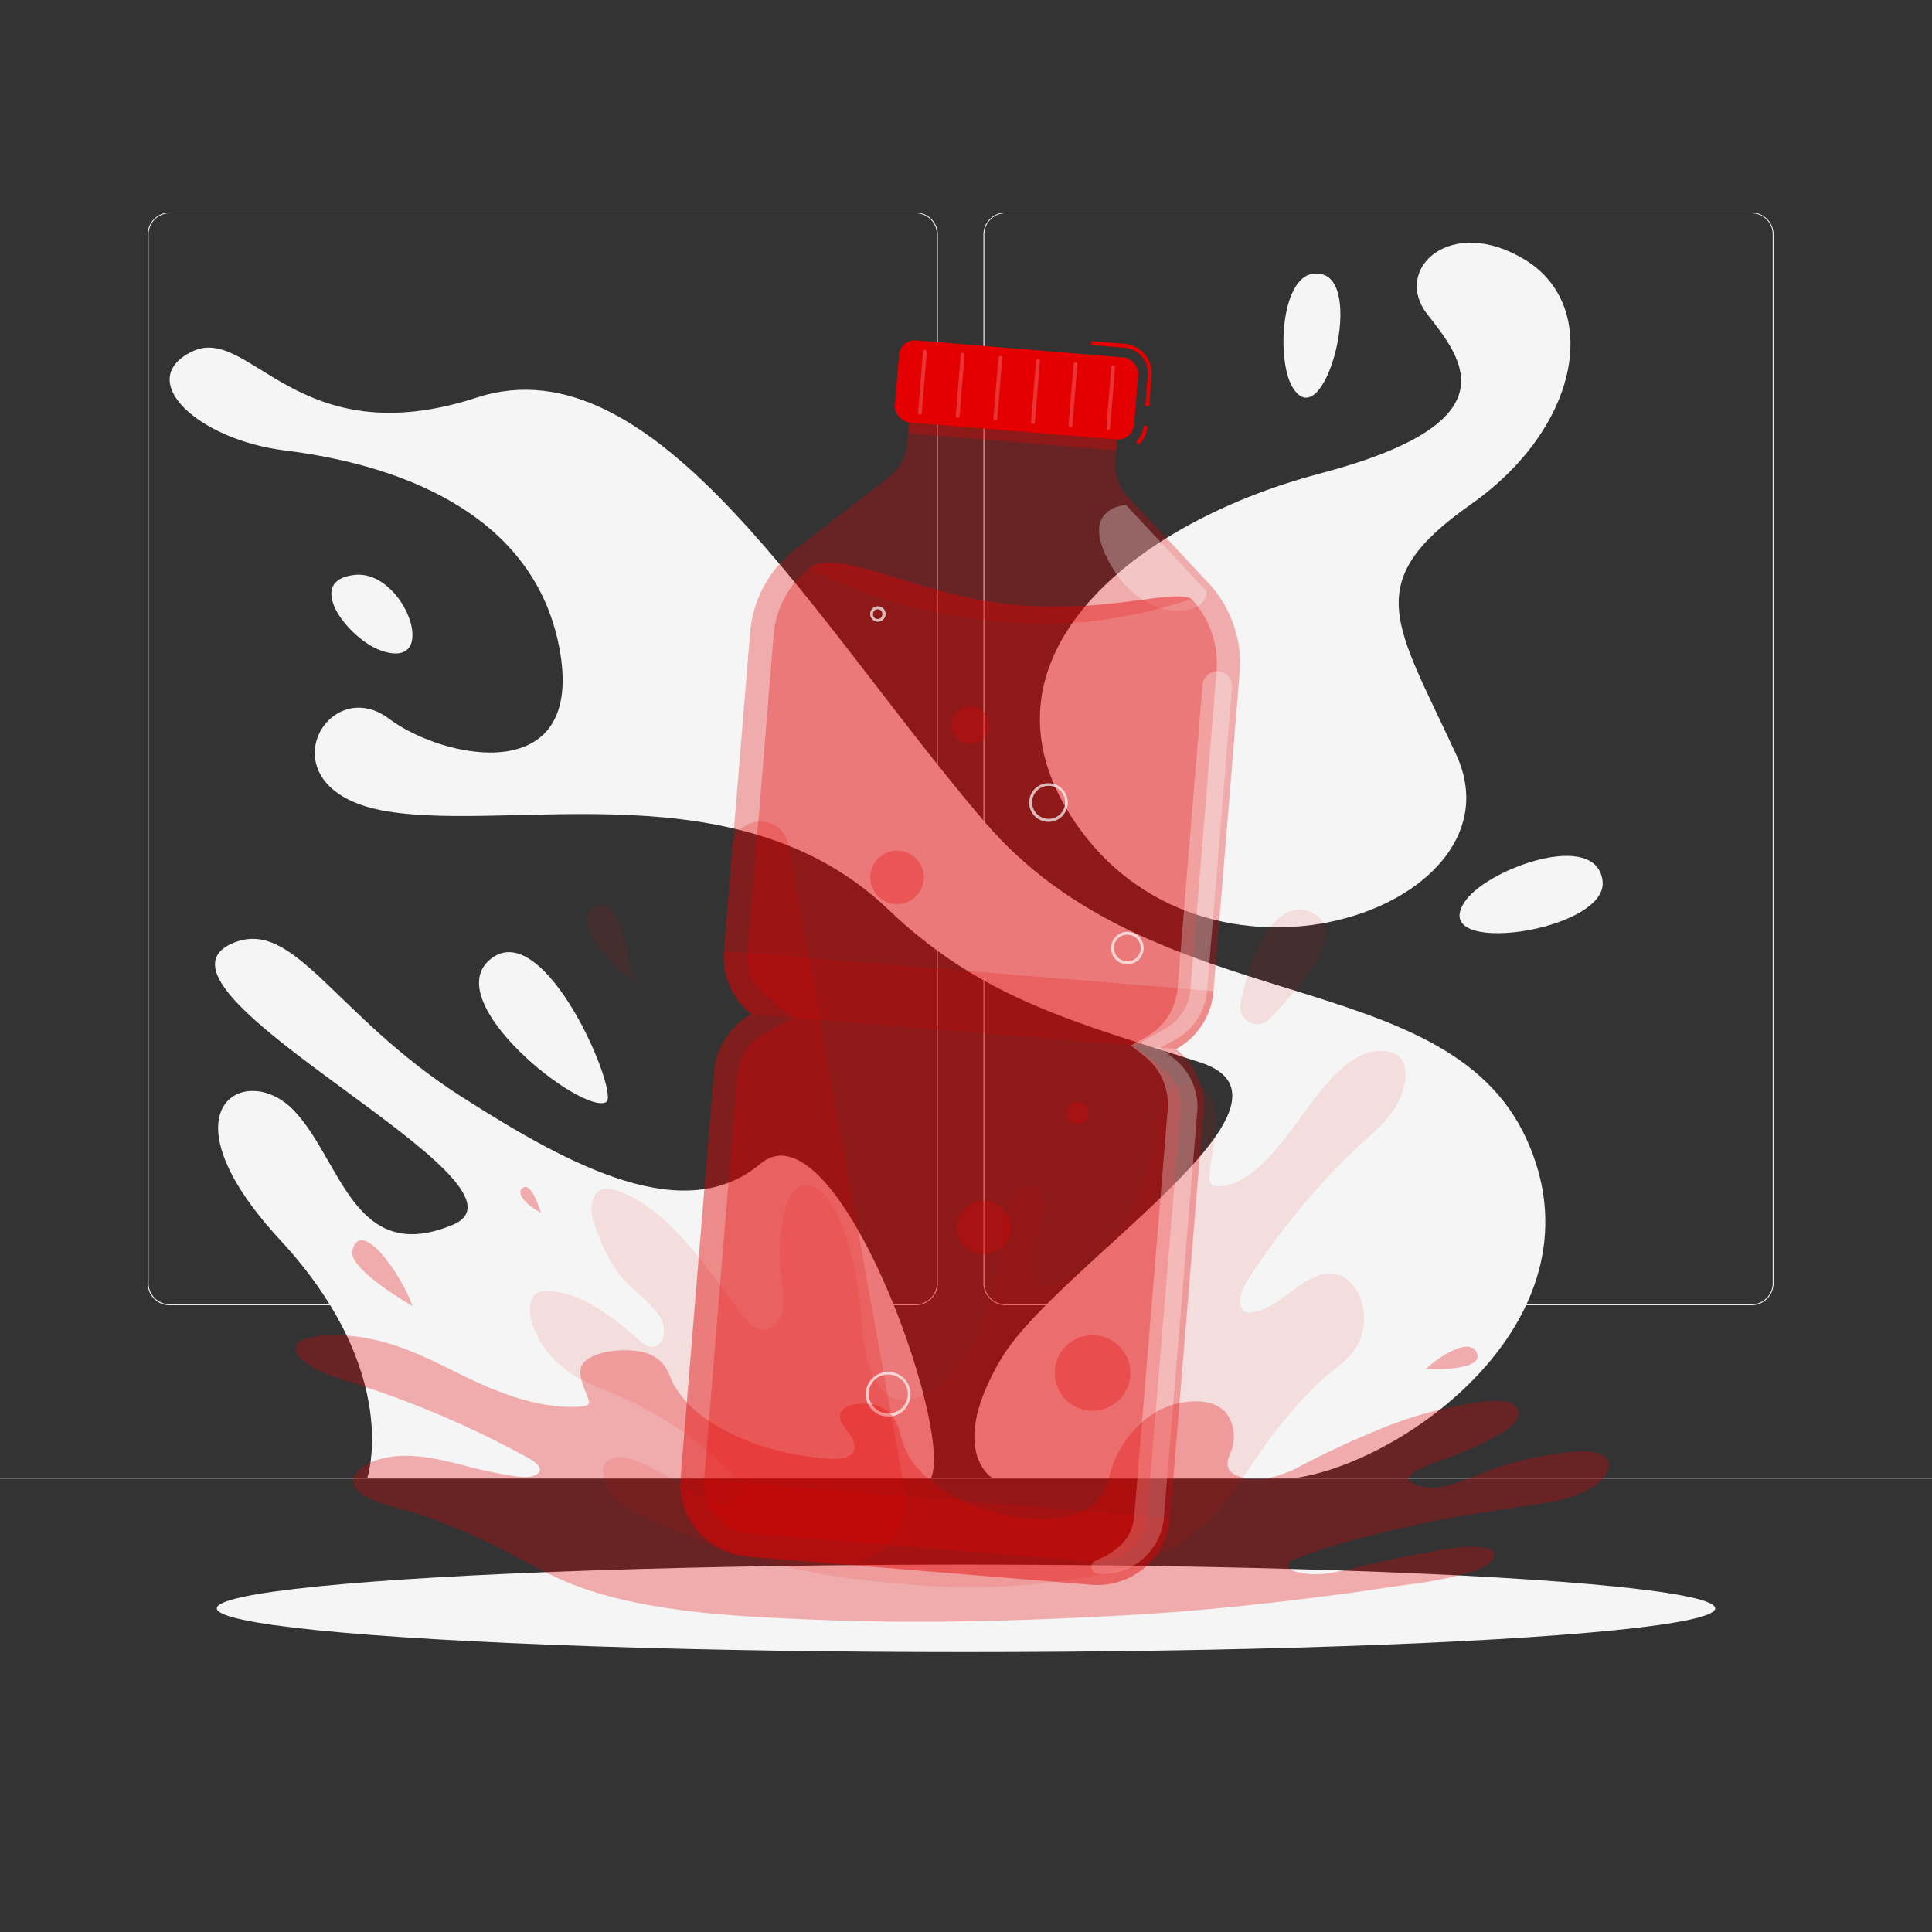 <svg xmlns="http://www.w3.org/2000/svg" viewBox="0 0 500 500"><rect x="0" y="0" width="500" height="500" fill="#333333" stroke="none"/><g id="freepik--background-complete--inject-133"><rect y="382.4" width="500" height="0.25" style="fill:#ebebeb"></rect><path d="M237,337.8H43.91a5.71,5.71,0,0,1-5.7-5.71V60.66A5.71,5.71,0,0,1,43.91,55H237a5.71,5.71,0,0,1,5.71,5.71V332.09A5.71,5.71,0,0,1,237,337.8ZM43.91,55.2a5.46,5.46,0,0,0-5.45,5.46V332.09a5.46,5.46,0,0,0,5.45,5.46H237a5.47,5.47,0,0,0,5.46-5.46V60.66A5.47,5.47,0,0,0,237,55.2Z" style="fill:#ebebeb"></path><path d="M453.31,337.8H260.21a5.72,5.72,0,0,1-5.71-5.71V60.66A5.72,5.72,0,0,1,260.21,55h193.1A5.71,5.71,0,0,1,459,60.66V332.09A5.71,5.71,0,0,1,453.31,337.8ZM260.21,55.2a5.47,5.47,0,0,0-5.46,5.46V332.09a5.47,5.47,0,0,0,5.46,5.46h193.1a5.47,5.47,0,0,0,5.46-5.46V60.66a5.47,5.47,0,0,0-5.46-5.46Z" style="fill:#ebebeb"></path><path d="M395,294.67c-21-45.67-96.16-30.43-140.25-82.05S170,87.68,123.33,102.91,64.67,83.67,49.67,91s1.47,22.78,24,25.57c33.08,4.1,64.57,18.12,71,50.65,7.33,37.11-29.89,29.39-44,18.78-16.34-12.27-33.34,18.67-.34,24s91.23-11.28,129.57,25.4c24.21,23.16,48.66,29.23,80.66,39.53s-37.12,52.76-51.34,76.53-2.55,30.94-2.55,30.94h79.25C364.92,377.73,416,340.33,395,294.67Z" style="fill:#f5f5f5"></path><path d="M98.51,168.32c-8.51-3.07-19.92-18.06-6.79-19.53S114.28,174,98.51,168.32Z" style="fill:#f5f5f5"></path><path d="M379.44,232.87c6.1-8.2,33.64-18.16,35.3-4.92S368.15,248.06,379.44,232.87Z" style="fill:#f5f5f5"></path><path d="M156.88,285.22c-6.1,3.45-43.85-26.15-29.8-37.12S160.48,283.19,156.88,285.22Z" style="fill:#f5f5f5"></path><path d="M334.38,100c-4.29-7.47-2.75-32.1,8-28.94S342.33,113.82,334.38,100Z" style="fill:#f5f5f5"></path><path d="M279.47,214.58c-30.69-42.25,11.93-78.77,62.06-92s37.19-29.37,27.92-41.16,6-26,25.32-14.13,14.68,43-14.18,63.28-19.35,30.79-3.69,64.81C394.78,234.22,314.59,262.93,279.47,214.58Z" style="fill:#f5f5f5"></path><path d="M196.82,301.17c-19.45,16.33-48.56,1.15-77.62-17.5-32.75-21-43.09-46.27-58.89-39.61C32,256,142.74,306.33,117.13,317S88.34,300.17,76,287.33s-35.15-.66-3.48,33.59S95.07,382.4,95.07,382.4H241C246.73,369.41,216.26,284.83,196.82,301.17Z" style="fill:#f5f5f5"></path></g><g id="freepik--Shadow--inject-133"><ellipse id="freepik--path--inject-133" cx="250" cy="416.24" rx="193.89" ry="11.32" style="fill:#f5f5f5"></ellipse></g><g id="freepik--splash-1--inject-133"><path d="M137.3,337.21a3.56,3.56,0,0,1,3.8-3.07c8.56-.12,16.57,5.92,24,12.41,1.65,1.43,3.44,2.92,5.29,1.41a3.73,3.73,0,0,0,1.2-1.82,6.72,6.72,0,0,0,0-3.56,7.63,7.63,0,0,0-1.35-2.64c-3.23-4.25-7.16-6.3-10.35-10.69a38.71,38.71,0,0,1-4.41-8.09c-1-2.53-3-6.6-2.2-10,.89-4.09,3.94-3.73,5.79-3.18,5.85,1.75,11.31,5.92,16.27,11.11,5.29,5.52,10.08,12.17,14.85,18.79,1.8,2.5,3.7,5.09,6,6s5.21-.57,6.18-4.19-.17-7.78-.41-11.38a52.62,52.62,0,0,1,.62-12.86,17.48,17.48,0,0,1,2.23-6.35c2.58-3.79,6.4-2.46,8.9.4a26.39,26.39,0,0,1,4.36,8c2.72,7.26,4.31,16.08,5,24.86.38,5.24,1.18,10.71,3.34,14.79,3.49,6.58,10,6.05,15.05,2.6,8.79-6,15.57-19.56,17.38-34.72.59-4.94.74-10.27,2.54-14.42,1.57-3.58,5.6-6,7.57-2.14a10.9,10.9,0,0,1,.64,6.1,42.91,42.91,0,0,1-1.49,6c-1,3.4-2,9.78.7,11.76a3.23,3.23,0,0,0,2.71.3c8.84-1.83,17.06-10.16,22.46-21.77a68.53,68.53,0,0,0,4.46-13.61c.65-2.85.92-5.93,1.64-8.77a16.16,16.16,0,0,1,2.74-6.19c3.44-4.12,11.38-2.18,11.83,6.65C314.89,294,313.53,299,313,304c-.31,3.13,1.62,3.1,3.06,3,6.9-.7,13-7.66,18.41-14.9,6.43-8.61,13.55-19.79,22.33-20.11,2-.08,5.33.18,6.53,3.27a10.29,10.29,0,0,1,0,5.8c-1.78,7.38-7,11.2-11,14.84a187,187,0,0,0-29.53,35.55c-1.27,2-2.58,5.29-1.37,7.26a2.2,2.2,0,0,0,2.25.95c4.13-.31,8-3.6,11.77-6.32s8.05-5.1,12-3a10.73,10.73,0,0,1,4.91,6.65,15.69,15.69,0,0,1,.33,7.44c-1.45,6.79-7.72,9.85-11.17,13.19a115.56,115.56,0,0,0-13,14.89c-3.6,4.93-7,10.33-10.6,15.18-13,17.32-31,19.89-47,21.9-17.41,2.18-34.86,1-52.17-1.28-12.59-1.68-25-5.27-37.29-9.52-4.22-1.53-8.41-3.2-12.55-5.18-4.45-2.12-11-3.43-12.71-11.77-.36-1.8.06-3.26,1.25-3.94,3.69-2.09,8.95.71,12.42,2.56,4.79,2.56,9.33,6.21,14.25,8.19a6.57,6.57,0,0,0,5.12.26,3.82,3.82,0,0,0,1.89-1.72,4.64,4.64,0,0,0,.36-3.3,4,4,0,0,0-1-1.57A95.32,95.32,0,0,0,159.49,361c-3.75-1.61-7.58-2.93-11.19-5.21a25.17,25.17,0,0,1-7.4-7C139.15,346.25,136.45,341.5,137.3,337.21Z" style="fill:#E40001;opacity:0.1"></path><path d="M328.57,263.7a4.43,4.43,0,0,1-7.52-4C324.5,243,332,230.78,340.92,237.09,347.58,241.8,337.14,254.8,328.57,263.7Z" style="fill:#E40001;opacity:0.1"></path><path d="M163.79,253.91c-9.23-7.16-15.68-17-9.1-19.51C160.91,232,163.79,253.91,163.79,253.91Z" style="fill:#E40001;opacity:0.1"></path></g><g id="freepik--bottle-of-water--inject-133"><path d="M304.37,271.52a18.87,18.87,0,0,0,9.69-15l6.76-82.35a30.46,30.46,0,0,0-8.09-23.3L291.9,128.56a12.13,12.13,0,0,1-3.21-9.24l1-12.06-53.91-4.42-1,12a12.1,12.1,0,0,1-4.67,8.6l-24.2,18.63a30.46,30.46,0,0,0-11.78,21.66l-6.77,82.35a18.87,18.87,0,0,0,7.11,16.36,18.84,18.84,0,0,0-9.68,15l-8.63,105a18.88,18.88,0,0,0,17.28,20.37l89,7.32a18.88,18.88,0,0,0,20.37-17.28l8.63-105A18.87,18.87,0,0,0,304.37,271.52Z" style="fill:#E40001;opacity:0.3"></path><rect x="257.68" y="82.66" width="9.33" height="54.08" transform="translate(131.53 362.19) rotate(-85.3)" style="fill:#E40001;opacity:0.3"></rect><path d="M312.23,153,291.4,130.69s-13.43.59-3,17.05C297.29,161.67,312.78,159.5,312.23,153Z" style="fill:#fff;opacity:0.3"></path><path d="M176.17,382.45a18.88,18.88,0,0,0,17.28,20.37l89,7.32a18.89,18.89,0,0,0,20.37-17.28Z" style="fill:#E40001;opacity:0.2"></path><path d="M308.34,155a24.52,24.52,0,0,1,6.5,18.72l-6.76,82.35a12.89,12.89,0,0,1-6.62,10.22l-7.87,4.36,7.05,5.59a12.89,12.89,0,0,1,4.86,11.17l-8.63,105A12.9,12.9,0,0,1,283,404.16l-89-7.32a12.91,12.91,0,0,1-11.79-13.9l8.63-105a12.86,12.86,0,0,1,6.61-10.22l7.87-4.37-7-5.58a12.89,12.89,0,0,1-4.86-11.17l6.77-82.35a24.51,24.51,0,0,1,9.47-17.4c8-5.17,29,7.7,53.59,9.72S303.2,152.36,308.34,155Z" style="fill:#E40001;opacity:0.3"></path><path d="M263.18,156.6c-24.58-2-45.6-14.91-53.6-9.73,14,7.7,30,12.46,53.21,14.37S308.34,155,308.34,155C303.2,152.36,287.76,158.62,263.18,156.6Z" style="fill:#E40001;opacity:0.2"></path><path d="M187.37,246.13a18.87,18.87,0,0,0,7.11,16.36l109.89,9a18.87,18.87,0,0,0,9.69-15Z" style="fill:#E40001;opacity:0.2"></path><path d="M297.4,105.13l-1-.08.65-7.93A6.6,6.6,0,0,0,291,90l-8.62-.71.08-1,8.62.7a7.61,7.61,0,0,1,6.94,8.19Z" style="fill:#E40001"></path><path d="M294.68,115.1l-.69-.72a6.6,6.6,0,0,0,2-4.19l1,.09A7.59,7.59,0,0,1,294.68,115.1Z" style="fill:#E40001"></path><rect x="232.02" y="90.26" width="62.11" height="21.3" rx="4.09" transform="translate(9.15 -21.21) rotate(4.7)" style="fill:#E40001"></rect><path d="M238.06,107.31h0a.5.5,0,0,1-.46-.54L238.86,91a.51.51,0,0,1,.54-.46.5.5,0,0,1,.46.54l-1.3,15.81A.49.49,0,0,1,238.06,107.31Z" style="fill:#fff;opacity:0.2"></path><path d="M247.81,108.11h0a.5.5,0,0,1-.46-.54l1.3-15.81a.51.51,0,0,1,.54-.46.5.5,0,0,1,.45.54l-1.29,15.81A.5.5,0,0,1,247.81,108.11Z" style="fill:#fff;opacity:0.2"></path><path d="M257.55,108.91h0a.5.5,0,0,1-.46-.54l1.3-15.81a.52.52,0,0,1,.54-.46.51.51,0,0,1,.46.54l-1.3,15.82A.49.49,0,0,1,257.55,108.91Z" style="fill:#fff;opacity:0.2"></path><path d="M267.3,109.72h0a.5.5,0,0,1-.46-.54l1.3-15.81a.52.52,0,0,1,.54-.46.5.5,0,0,1,.45.54l-1.3,15.82A.5.5,0,0,1,267.3,109.72Z" style="fill:#fff;opacity:0.2"></path><path d="M277,110.52h0a.5.5,0,0,1-.46-.53l1.3-15.82a.54.54,0,0,1,.54-.46.51.51,0,0,1,.46.54l-1.3,15.82A.5.5,0,0,1,277,110.52Z" style="fill:#fff;opacity:0.2"></path><path d="M286.79,111.32h0a.51.51,0,0,1-.46-.54L287.59,95a.49.49,0,0,1,.54-.45.49.49,0,0,1,.45.53l-1.29,15.82A.52.52,0,0,1,286.79,111.32Z" style="fill:#fff;opacity:0.2"></path><path d="M204,218.63c-1.52-8.41-13.77-7.82-14.47.7l-2.2,26.8a18.87,18.87,0,0,0,7.11,16.36,18.84,18.84,0,0,0-9.68,15l-8.63,105a18.88,18.88,0,0,0,17.28,20.37l23,1.89a16.59,16.59,0,0,0,17.68-19.48Z" style="fill:#E40001;opacity:0.2"></path><circle cx="282.75" cy="355.31" r="9.78" transform="translate(-162.71 267.23) rotate(-40.3)" style="fill:#E40001;opacity:0.3"></circle><path d="M261.41,318.24a6.92,6.92,0,1,1-6.33-7.46A6.91,6.91,0,0,1,261.41,318.24Z" style="fill:#E40001;opacity:0.3"></path><path d="M232.48,234a6.93,6.93,0,1,1,6.59-7.25A6.94,6.94,0,0,1,232.48,234Z" style="fill:#E40001;opacity:0.3"></path><path d="M251.35,192.59a4.9,4.9,0,1,1,4.65-5.13A4.91,4.91,0,0,1,251.35,192.59Z" style="fill:#E40001;opacity:0.3"></path><path d="M281.71,288.33a2.86,2.86,0,1,1-2.62-3.09A2.87,2.87,0,0,1,281.71,288.33Z" style="fill:#E40001;opacity:0.3"></path><path d="M229.91,366.57l-.48,0a5.81,5.81,0,0,1-4-2,5.74,5.74,0,0,1-1.35-4.22l.37,0-.37,0a5.79,5.79,0,1,1,5.78,6.27Zm0-10.84a5,5,0,0,0-3.84,8.31,5,5,0,0,0,3.43,1.76,5,5,0,1,0,.83-10.05Z" style="fill:#fff;opacity:0.7"></path><path d="M291.76,249.55l-.35,0a4.21,4.21,0,0,1-3.85-4.53h0a4.21,4.21,0,1,1,4.2,4.55Zm-3.45-4.49a3.46,3.46,0,1,0,6.08-1.95A3.39,3.39,0,0,0,292,241.9a3.45,3.45,0,0,0-3.73,3.16Z" style="fill:#fff;opacity:0.7"></path><path d="M227.15,160.89H227a2,2,0,0,1-1.8-2.11h0a2,2,0,1,1,2,2.12Zm-1.21-2.06a1.21,1.21,0,1,0,2.41.2,1.21,1.21,0,1,0-2.41-.2Z" style="fill:#fff;opacity:0.7"></path><path d="M271.37,212.68l-.42,0a5,5,0,0,1-4.59-5.41h0a5,5,0,1,1,5,5.43Zm0-9.29a4.22,4.22,0,0,0-2.75,1,4.28,4.28,0,0,0-1.5,2.91h0a4.27,4.27,0,0,0,3.91,4.6,4.2,4.2,0,0,0,3.11-1,4.26,4.26,0,0,0,1.5-2.9,4.31,4.31,0,0,0-1-3.12,4.23,4.23,0,0,0-2.91-1.49Zm-4.62,3.89h0Z" style="fill:#fff;opacity:0.7"></path><path d="M312.39,256.4l6.46-78.53a3.83,3.83,0,0,0-3.51-4.13h0a3.83,3.83,0,0,0-4.13,3.51l-6.46,78.53a15.86,15.86,0,0,1-8.15,12.6l-3.93,2.18,3.53,2.79a15.9,15.9,0,0,1,6,13.76l-8.63,105c-.52,6.3-4.48,9.37-10.05,11.82a1.75,1.75,0,0,0,.56,3.35h0a15.89,15.89,0,0,0,17.13-14.54l8.63-105a15.86,15.86,0,0,0-6-13.76l-3.53-2.79,3.93-2.19A15.83,15.83,0,0,0,312.39,256.4Z" style="fill:#fff;opacity:0.3"></path></g><g id="freepik--splash-2--inject-133"><path d="M416.19,378.44c-1.08-4.9-14.56-2-17.35-1.55A80.78,80.78,0,0,0,383,381.47c-5.63,2.2-12.17,5.45-18,2.1-3.37-1.95,8.33-5.78,9.39-6.17a85.48,85.48,0,0,0,14.34-6.57c1.85-1.1,5.43-3.73,3.89-6.41-1.28-2.21-5.87-2-8.66-1.66A103.08,103.08,0,0,0,359.27,369a241.72,241.72,0,0,0-22.66,10.38,29.46,29.46,0,0,1-9.19,3.3c-3.52.5-7.83-.24-9.22-2.2s.4-4.22.81-6.18a10.55,10.55,0,0,0-.69-7,7.44,7.44,0,0,0-3.25-3.42c-3.81-2-9.57-1.26-13.4.32a22,22,0,0,0-6.69,4.42,27,27,0,0,0-7.88,13.55,12.6,12.6,0,0,1-5.3,8.07c-5.36,3.61-15.18,3.4-22.69,1.59C246,388.66,236,381.39,233.59,373.18c-1.17-3.91-1.74-7.95-7-9.52-3.4-1-10.52-.31-9,4a13.6,13.6,0,0,0,2.14,3.25c1.39,1.83,2.87,5.28-1.26,6.39a12.79,12.79,0,0,1-4.07.19c-13.28-.89-25.5-5.32-33.42-11.56a26.92,26.92,0,0,1-6.46-7.33c-.94-1.55-1.28-3.21-2.31-4.75a9.1,9.1,0,0,0-4-3.32c-5.1-2.2-17.08-1.06-17.92,3.75-.45,2.6,1.17,5.42,2,7.89a1.46,1.46,0,0,1,.1,1c-.24.63-1.19.81-2,.86-10.71.71-21.1-3.45-30.09-7.79-9.52-4.6-20-10.59-33.23-10.66a25.66,25.66,0,0,0-8.11.94,4.51,4.51,0,0,0-1.82.94,2.33,2.33,0,0,0-.44,2.58,5.92,5.92,0,0,0,1.86,2.21c4,3.26,9.6,4.58,14.71,6.26a252.08,252.08,0,0,1,43.78,19c1.41.79,3.91,2.62,1.93,4s-6,.48-8.37.09c-4.3-.7-8.43-1.81-12.62-2.87-5.54-1.39-12-2.67-18-1.51-3.17.61-6,1.91-7.49,3.67a3.47,3.47,0,0,0-.64,4c2.06,3.67,11.45,5.26,16.58,7a165.51,165.51,0,0,1,19.23,7.94c5.33,2.63,10.28,5.52,15.68,8.11,19.29,9.26,46.23,10.44,70.32,11.34,26.15,1,52.42.15,78.5-1.3,19-1.06,37.65-3.15,56.27-5.6,5.35-.71,10.67-1.57,16-2.3a100.23,100.23,0,0,0,16-3.17,13.52,13.52,0,0,0,5.15-2.58c1.43-1.32,1.88-3.06-.68-3.57-5.36-1.07-10.88.15-16.12,1.11q-8.82,1.6-17.48,3.72a66.44,66.44,0,0,1-8,1.63,19.92,19.92,0,0,1-8.11-.52c-.86-.27-1.8-.75-1.85-1.51s.67-1.24,1.41-1.53c10.79-4.27,22.25-7,33.79-9.5,7.83-1.7,15.8-2.74,23.69-4.07,7.19-1.2,14.77-1.49,21-6a7.21,7.21,0,0,0,2.75-3.31A4.07,4.07,0,0,0,416.19,378.44Z" style="fill:#E40001;opacity:0.3"></path><path d="M106.75,338c-2.93-8.34-13.37-23.09-15.57-14.37C90,328.48,106.75,338,106.75,338Z" style="fill:#E40001;opacity:0.3"></path><path d="M368.93,354.36c5.58-5.09,12.54-8.13,13.44-3.65C383.21,354.94,368.93,354.36,368.93,354.36Z" style="fill:#E40001;opacity:0.3"></path><path d="M140,313.87c-3.82-2-6.8-5.21-4.56-6.55S140,313.87,140,313.87Z" style="fill:#E40001;opacity:0.3"></path></g></svg>